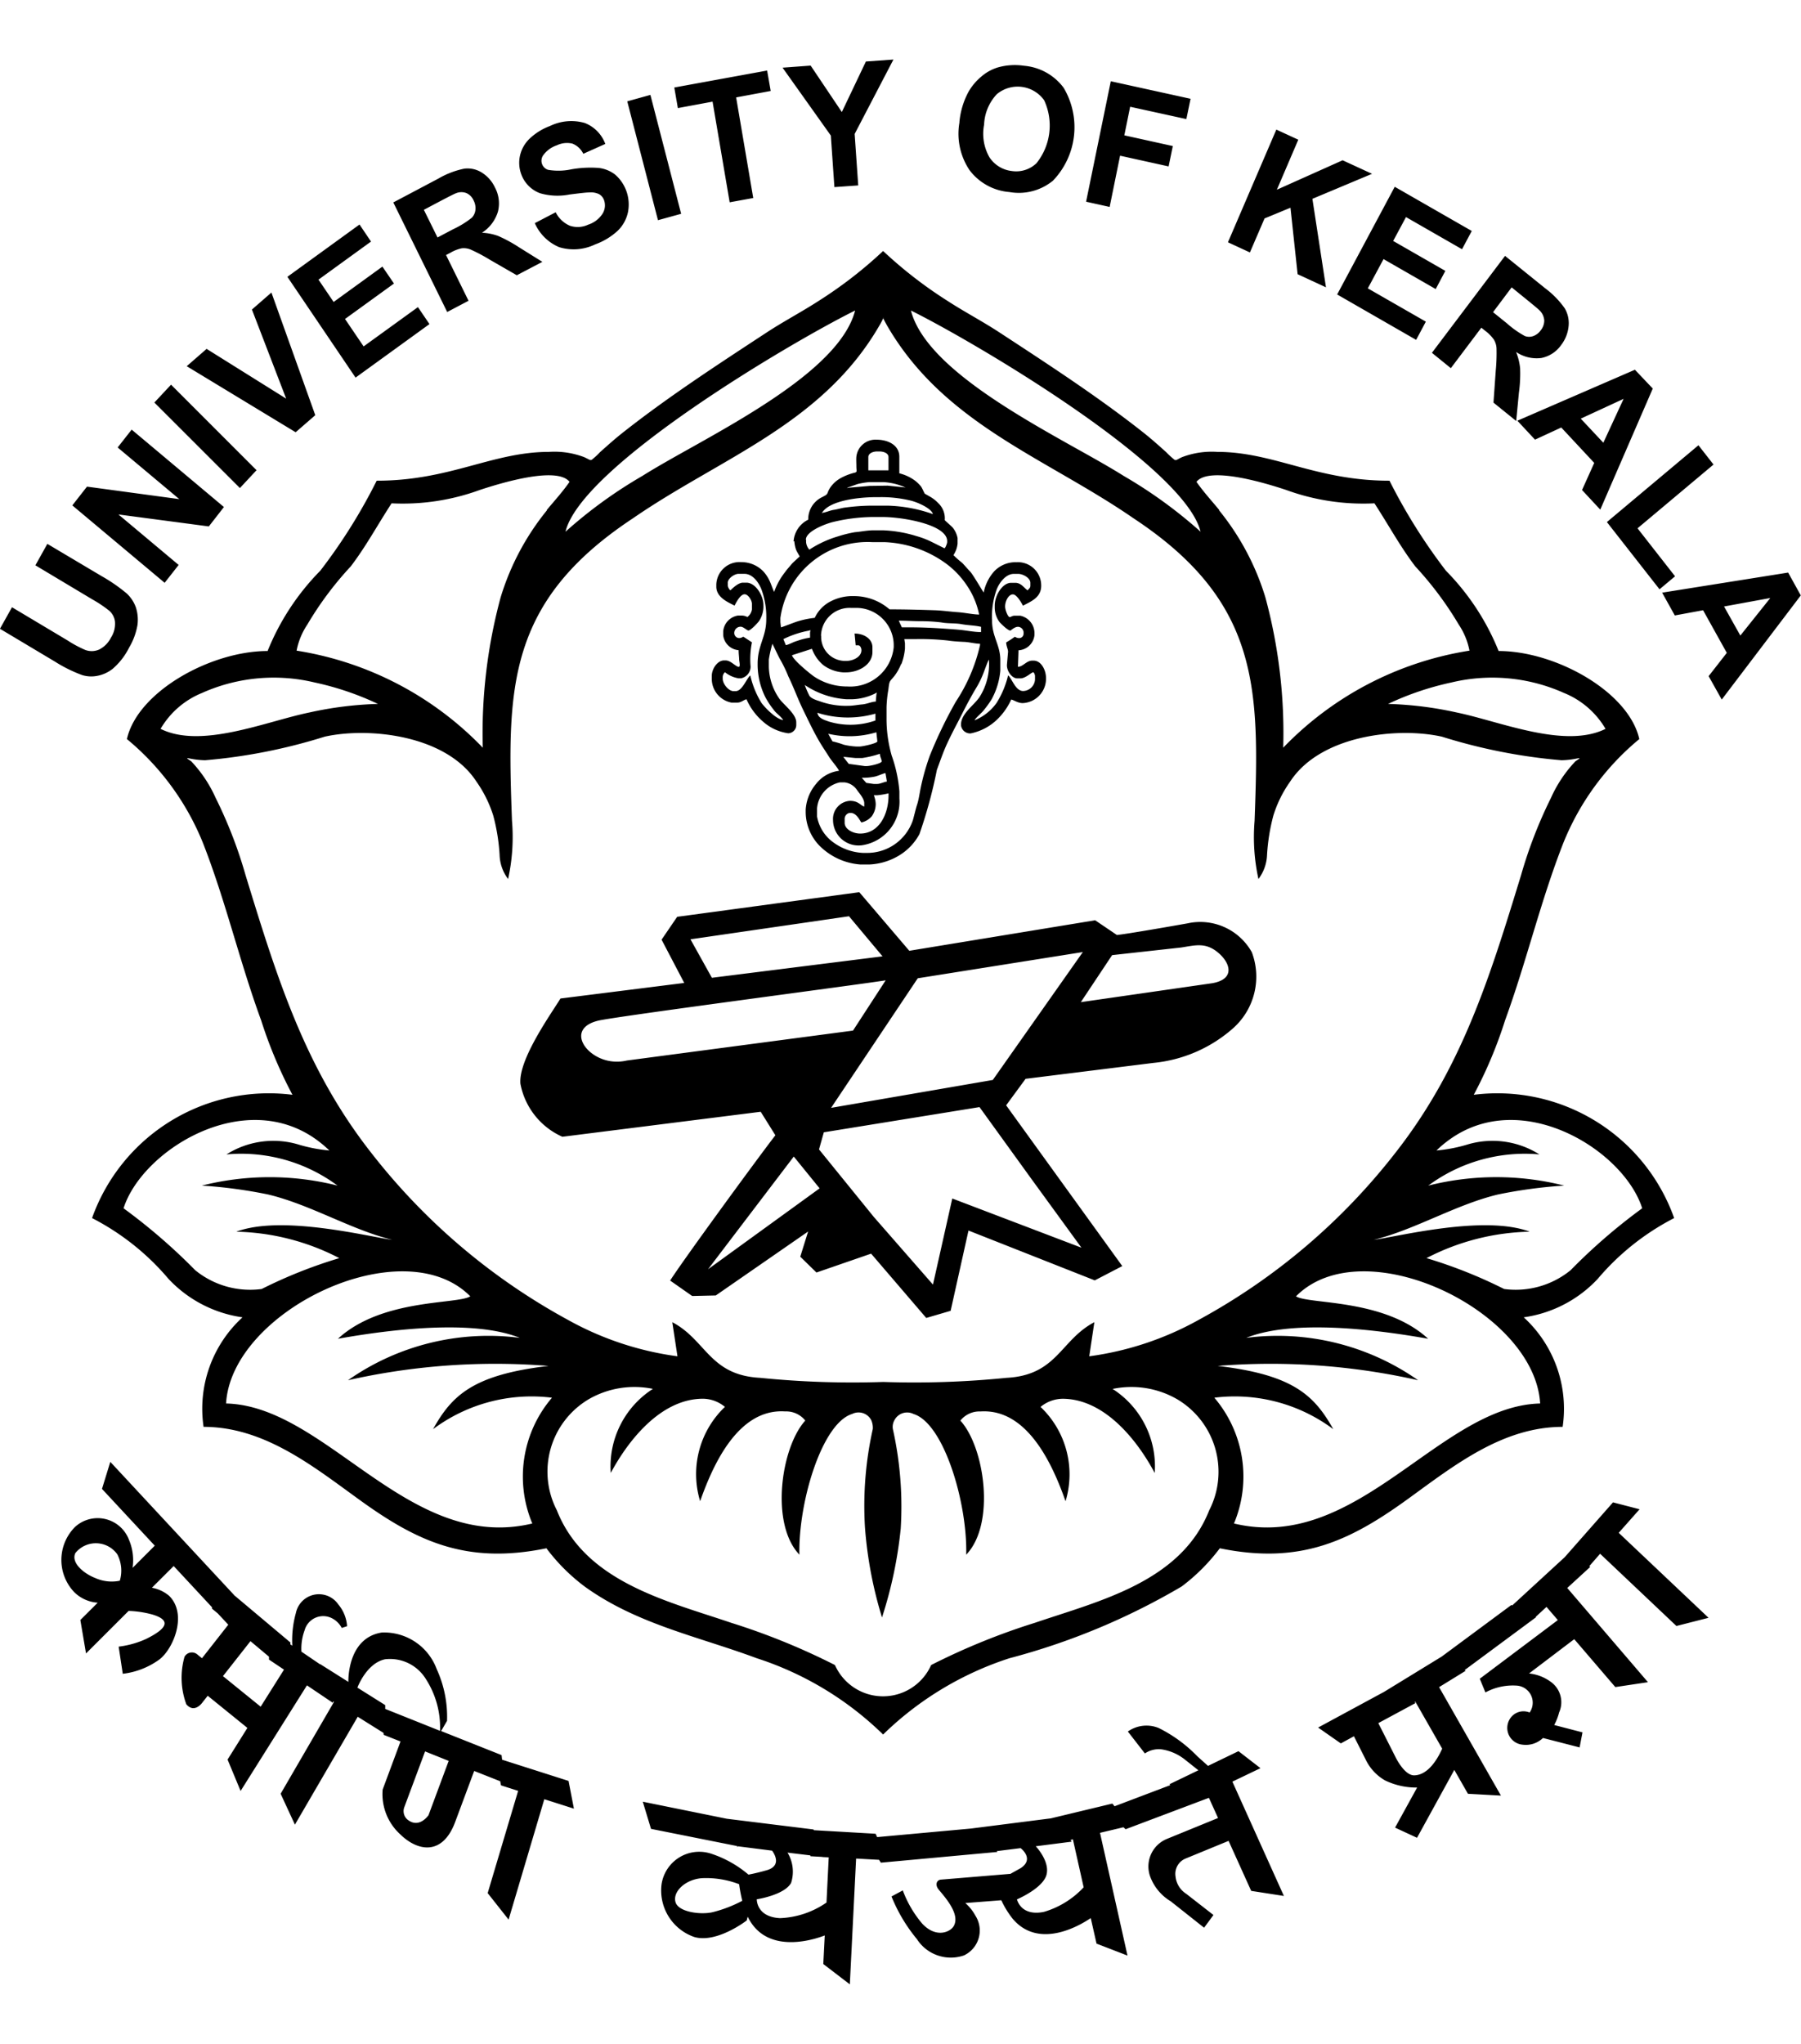 <?xml version="1.0" encoding="iso-8859-1"?>
<svg xmlns="http://www.w3.org/2000/svg" width="72.47" height="82.2" viewBox="0 0 50.436 53.87">
              <path class="logo" id="Path_33" data-name="Path 33" d="M5252.01,6827.287l.336-.6,1.561.932a3.221,3.221,0,0,0,.493.264.512.512,0,0,0,.388-.013.746.746,0,0,0,.33-.334.714.714,0,0,0,.112-.446.479.479,0,0,0-.161-.306,3.567,3.567,0,0,0-.475-.318l-1.593-.953.335-.6,1.515.9a4.661,4.661,0,0,1,.706.487.975.975,0,0,1,.261.4,1.12,1.12,0,0,1,.041.49,1.859,1.859,0,0,1-.234.628,1.9,1.9,0,0,1-.458.591,1,1,0,0,1-.441.2.876.876,0,0,1-.415-.023,4,4,0,0,1-.762-.377l-1.538-.918Zm24.473,4.663h.092a2.22,2.22,0,0,0,.318-.054v.054c0,.543-.272,1.072-.794,1.072-.2,0-.435-.12-.435-.3v-.119a.168.168,0,0,1,.141-.159h.025c.189,0,.277.266.308.266a.542.542,0,0,0,.285-.171.59.59,0,0,0,.111-.347.727.727,0,0,0-.051-.237Zm-.345-.49a1.637,1.637,0,0,0,.368-.032c.114-.027.209-.079.3-.1l.041.238c-.068.006-.188.067-.271.067h-.1l-.205-.029-.128-.144Zm-.486-.584.319.032.18,0a2.793,2.793,0,0,0,.5-.12c0,.083.05.157.05.213s-.321.132-.422.132h-.051l-.449-.062-.138-.176-.017-.025.029.011Zm.9-.688.028.252c0,.057-.416.146-.5.146H5276a1.923,1.923,0,0,1-.36-.051,2.772,2.772,0,0,0-.318-.094l-.118-.213a2.607,2.607,0,0,0,1.347-.041Zm-1.619-.537a2.812,2.812,0,0,0,1.593.014v.192a2.1,2.1,0,0,1-1.3.031c-.115-.04-.289-.092-.316-.216l-.013-.026.033,0Zm1.605-.562.026-.015-.012.066-.016.188c-.111,0-.245.068-.381.079s-.245.039-.41.039h-.1a2.149,2.149,0,0,1-.7-.135c-.086-.026-.234-.078-.272-.155a2.44,2.44,0,0,1-.126-.293,2.362,2.362,0,0,0,1.177.4h.128a1.557,1.557,0,0,0,.69-.174Zm.715-.811a1.592,1.592,0,0,0,.1-.435l0-.146-.018-.118h.3a7.025,7.025,0,0,1,.932.041c.125.02.313.031.451.037s.307.052.437.052v.039a4.789,4.789,0,0,1-.677,1.581,12.517,12.517,0,0,0-.733,1.522,6.572,6.572,0,0,0-.249.88c-.03.145-.058.344-.1.471s-.083.31-.121.445a1.35,1.35,0,0,1-1.315.916h-.089a1.531,1.531,0,0,1-.842-.308,1.133,1.133,0,0,1-.438-.711v-.225a.812.812,0,0,1,.64-.73h.128a.485.485,0,0,1,.354.219c.061.085.2.237.2.365v.093c-.108-.03-.16-.16-.4-.16a.506.506,0,0,0-.474.545v.012a.713.713,0,0,0,.769.69h.013a1.23,1.23,0,0,0,1.076-1.312v-.2a3.932,3.932,0,0,0-.215-1,3.725,3.725,0,0,1-.145-1.065v-.292a3.447,3.447,0,0,1,.051-.491c.031-.261.031-.215.163-.374a1.384,1.384,0,0,0,.194-.343Zm-2.251-.791a.8.8,0,0,1,.832-.782h.154a1.049,1.049,0,0,1,1.05,1.02v.08a1.223,1.223,0,0,1-1.3,1.1,1.668,1.668,0,0,1-.933-.28c-.128-.091-.582-.461-.616-.595l.559-.18a1.064,1.064,0,0,0,.323.46,1.047,1.047,0,0,0,.552.2h.074c.366,0,.745-.22.745-.57v-.132c0-.24-.241-.385-.5-.385l.031.329h.072c.051,0,.089.076.089.137,0,.189-.234.3-.422.3h-.051a.67.67,0,0,1-.654-.7Zm-.331-.146.037-.015-.013.066v.146a1.829,1.829,0,0,0-.36.091c-.112.03-.221.1-.318.119l-.069-.169a2.778,2.778,0,0,1,.723-.239Zm2.509-.279c.205,0,.43.016.612.015a4.749,4.749,0,0,1,.583.035c.172.034.387.016.565.049s.371.033.544.074v.146h-.039c-.125,0-.344-.036-.476-.053-.155-.018-.331-.029-.484-.04-.326-.023-.661-.039-1.01-.039l-.21,0-.083-.182Zm-3.317-.065a2.466,2.466,0,0,1,2.574-2.133h.344a3.141,3.141,0,0,1,1.722.6,2.441,2.441,0,0,1,.575.6,2.238,2.238,0,0,1,.352.827c-.164,0-.405-.053-.6-.066s-.41-.044-.615-.053c-.418-.014-.845-.026-1.294-.026a1.516,1.516,0,0,0-.985-.371h-.1a1.326,1.326,0,0,0-.629.183.988.988,0,0,0-.381.426,2.559,2.559,0,0,0-.5.105c-.083.026-.411.156-.446.16l-.016-.145,0-.107Zm5.927.026a2.239,2.239,0,0,1,.127-.822c.07-.189.252-.448.487-.448h.117c.142,0,.344.117.344.25v.079c0,.072-.045.087-.078.133-.095-.066-.182-.212-.344-.212h-.116c-.246,0-.46.354-.46.637v.066a.69.69,0,0,0,.137.4c.043.049.232.234.3.234.016,0,.112-.106.218-.106a.167.167,0,0,1,.153.146v.053a.124.124,0,0,1-.128.118.212.212,0,0,1-.116-.039,2.78,2.78,0,0,1-.243.159c0,.1.057.2.052.266l-.031.356c-.011.182.143.385.287.385h.09c.147,0,.31-.171.359-.171.021,0,.05.072.05.1v.106a.344.344,0,0,1-.332.319c-.22,0-.313-.355-.422-.438a2.561,2.561,0,0,1-.325.775,1.418,1.418,0,0,1-.611.482c.017-.062.2-.206.254-.281a2.874,2.874,0,0,0,.217-.3,2.028,2.028,0,0,0,.247-.806v-.3c0-.42-.231-.652-.231-1.1v-.039Zm-7.4-1.021c0-.122.19-.25.3-.25h.166c.244,0,.415.262.484.452a2.239,2.239,0,0,1,.129.818c0,.5-.242.727-.242,1.245a2.056,2.056,0,0,0,.217.939,2.345,2.345,0,0,0,.229.347c.078.112.191.171.27.29-.194-.018-.5-.335-.606-.475a2.525,2.525,0,0,1-.315-.771c-.1.072-.223.438-.41.438h-.063c-.132,0-.3-.2-.3-.347v-.026a.189.189,0,0,1,.063-.157.8.8,0,0,0,.382.171h.066a.334.334,0,0,0,.27-.33,2.388,2.388,0,0,1,.038-.677l-.243-.159a.213.213,0,0,1-.1.039h-.027a.142.142,0,0,1-.126-.144.178.178,0,0,1,.18-.173c.078,0,.175.106.218.106.061,0,.262-.213.3-.269a.747.747,0,0,0,.119-.446c0-.271-.226-.624-.475-.624h-.1c-.15,0-.341.212-.347.212-.025,0-.076-.087-.076-.133V6826Zm2.188-1.205c0-.233.53-.438.751-.494a4.928,4.928,0,0,1,1.093-.142h.307c.547,0,1.806.208,1.806.676v.026c0,.037-.052.173-.077.173,0,0-.337-.168-.38-.189a2.373,2.373,0,0,0-.4-.151,3.61,3.61,0,0,0-.946-.163h-.243c-.2,0-.361.039-.538.053a3.472,3.472,0,0,0-.476.118,3.036,3.036,0,0,0-.8.371.36.36,0,0,1-.091-.211v-.066Zm.475-.754-.026.014.012-.026c.208-.322.976-.426,1.523-.426h.09a3.488,3.488,0,0,1,.875.1c.186.047.568.214.609.375a4.11,4.11,0,0,0-1.279-.237h-.461a5.959,5.959,0,0,0-.715.053c-.093.01-.221.051-.321.065s-.221.071-.308.08Zm.7-.7-.025.018.025-.03c.064-.015.194-.066.279-.094a2.27,2.27,0,0,1,.322-.053h.386a1.747,1.747,0,0,1,.587.133l.042.022-.042-.009-.459-.047-.5.007-.613.053Zm.574-.859c0-.109.136-.158.247-.158h.061c.113,0,.257.044.257.158v.371h-.565v-.371Zm-2.071,2.356a.84.84,0,0,0,.049.24c.013.038.1.181.1.184s-.2.182-.221.209c-.068.083-.13.148-.194.237a1.908,1.908,0,0,0-.3.546c-.017-.019-.1-.254-.13-.312a1.031,1.031,0,0,0-.178-.265.851.851,0,0,0-.612-.255.651.651,0,0,0-.7.621v.066c0,.295.315.431.511.53.049-.093.161-.317.282-.317.1,0,.205.172.205.266v.158a.324.324,0,0,1-.128.212.348.348,0,0,0-.14-.04h-.128a.493.493,0,0,0-.409.436v.12a.474.474,0,0,0,.432.413c0,.105.012.168.015.264,0,.048.051.229-.029.2-.1-.032-.212-.178-.355-.178h-.037c-.188,0-.346.235-.346.437v.079a.678.678,0,0,0,.55.665h.167c.106,0,.173-.075.255-.093a1.746,1.746,0,0,0,.453.616,1.342,1.342,0,0,0,.712.335h.012a.231.231,0,0,0,.217-.225v-.079c0-.243-.366-.5-.484-.678a1.63,1.63,0,0,1-.284-.872v-.211a3.254,3.254,0,0,1,.1-.439c.009.011.187.394.226.454a3.627,3.627,0,0,1,.221.461c.147.3.265.63.415.937s.286.6.463.9c.088.148.173.271.264.416.076.12.223.277.277.387a.963.963,0,0,0-.643.366,1.229,1.229,0,0,0-.291.721v.079a1.361,1.361,0,0,0,.484,1.022,1.8,1.8,0,0,0,1.052.435h.243a1.764,1.764,0,0,0,.858-.266,1.562,1.562,0,0,0,.548-.584,13.44,13.44,0,0,0,.489-1.8c.112-.3.189-.537.325-.817.125-.265.255-.5.383-.755.113-.225.272-.523.4-.733a2.516,2.516,0,0,0,.186-.378c.024-.055.139-.385.163-.4a1.715,1.715,0,0,1-.26,1.041c-.15.231-.521.468-.521.771v.027a.259.259,0,0,0,.244.225h.023a1.491,1.491,0,0,0,.7-.349,1.824,1.824,0,0,0,.439-.6c.083.018.183.1.321.1a.682.682,0,0,0,.653-.7c0-.229-.137-.489-.348-.489h-.038c-.163,0-.259.173-.4.173l.015-.411,0-.051a.475.475,0,0,0,.448-.427v-.066a.5.5,0,0,0-.4-.476h-.153c-.075,0-.106.04-.141.04-.05,0-.128-.2-.128-.292v-.012c0-.137.092-.332.217-.332.108,0,.238.231.282.317.209-.114.511-.221.511-.558a.652.652,0,0,0-.678-.66h-.026a.824.824,0,0,0-.617.261,1.26,1.26,0,0,0-.289.586c-.017-.01-.287-.482-.375-.58-.08-.082-.143-.16-.224-.245a2.818,2.818,0,0,1-.249-.22.7.7,0,0,0,.116-.32v-.158a.66.66,0,0,0-.138-.295c-.041-.044-.207-.187-.221-.208a.58.58,0,0,0-.183-.475.952.952,0,0,0-.175-.147c-.029-.021-.185-.106-.2-.117s-.07-.156-.114-.211a1.026,1.026,0,0,0-.167-.159,1.258,1.258,0,0,0-.433-.2v-.464c0-.322-.31-.477-.638-.477a.536.536,0,0,0-.565.477c-.007.07,0,.189,0,.264,0,.151.037.166-.074.189a1.607,1.607,0,0,0-.361.143.868.868,0,0,0-.279.242.675.675,0,0,0-.09.17c-.025.067-.083.081-.144.118a.683.683,0,0,0-.4.636.729.729,0,0,0-.41.608Zm8.921,23.726a2.562,2.562,0,0,1,1.79.285,2.36,2.36,0,0,1,.906,3.115c-.791,2.006-3.086,2.537-4.876,3.146a18.838,18.838,0,0,0-2.911,1.184,1.474,1.474,0,0,1-2.694,0,18.983,18.983,0,0,0-2.911-1.184c-1.789-.608-4.086-1.14-4.876-3.146a2.356,2.356,0,0,1,.9-3.115,2.559,2.559,0,0,1,1.789-.285,2.575,2.575,0,0,0-1.18,2.353c.5-.931,1.389-2.036,2.521-2.076a.979.979,0,0,1,.676.227,2.6,2.6,0,0,0-.694,2.64c.374-1.065,1.083-2.6,2.382-2.513a.682.682,0,0,1,.562.256c-.685.757-.985,2.9-.164,3.753-.035-1.448.625-3.678,1.477-3.938a.4.4,0,0,1,.536.176.527.527,0,0,1,.042.245,9.871,9.871,0,0,0-.219,2.754,11.454,11.454,0,0,0,.477,2.521,11.9,11.9,0,0,0,.524-2.483,9.952,9.952,0,0,0-.22-2.791.377.377,0,0,1,.043-.245.4.4,0,0,1,.536-.176c.851.261,1.511,2.49,1.475,3.938.823-.851.522-3-.163-3.753a.682.682,0,0,1,.561-.256c1.3-.086,2.009,1.447,2.384,2.513a2.6,2.6,0,0,0-.7-2.64.984.984,0,0,1,.676-.227c1.133.04,2.025,1.146,2.521,2.076a2.573,2.573,0,0,0-1.18-2.353Zm-6.439,9.678h0a9.049,9.049,0,0,1,3.543-2.139,19.052,19.052,0,0,0,4.821-2.008,5.353,5.353,0,0,0,1.068-1.069c2.275.467,3.665-.216,5.31-1.411,1.276-.926,2.624-1.988,4.291-1.988a3.469,3.469,0,0,0-1.09-3.066,3.5,3.5,0,0,0,2.074-1.078,6.986,6.986,0,0,1,2.139-1.7,5.257,5.257,0,0,0-5.612-3.451,12.264,12.264,0,0,0,.876-2.082c.6-1.643.993-3.339,1.632-4.966a7.3,7.3,0,0,1,2.128-2.909c-.3-1.332-2.353-2.465-3.94-2.465a6.826,6.826,0,0,0-1.476-2.248,15.8,15.8,0,0,1-1.58-2.519c-2.061,0-3.237-.807-4.826-.807a2.344,2.344,0,0,0-.98.146c-.15.067-.159.1-.215.075a2.52,2.52,0,0,1-.233-.213c-.21-.19-.416-.372-.622-.536-1.25-.988-2.587-1.861-4.06-2.824-.472-.308-.973-.57-1.445-.877a12.084,12.084,0,0,1-1.8-1.394h0a12.057,12.057,0,0,1-1.8,1.394c-.474.307-.974.569-1.446.877-1.47.963-2.807,1.836-4.058,2.824-.208.164-.41.346-.624.536a2.178,2.178,0,0,1-.231.213c-.058.022-.064-.008-.216-.075a2.335,2.335,0,0,0-.98-.146c-1.588,0-2.766.807-4.827.807a15.457,15.457,0,0,1-1.579,2.519,6.841,6.841,0,0,0-1.476,2.248c-1.587,0-3.639,1.133-3.94,2.465a7.316,7.316,0,0,1,2.13,2.909c.638,1.627,1.026,3.323,1.63,4.966a12.5,12.5,0,0,0,.876,2.082,5.256,5.256,0,0,0-5.612,3.451,6.986,6.986,0,0,1,2.139,1.7,3.511,3.511,0,0,0,2.074,1.078,3.469,3.469,0,0,0-1.09,3.066c1.669,0,3.015,1.063,4.291,1.988,1.646,1.2,3.034,1.878,5.31,1.411a5.333,5.333,0,0,0,1.069,1.069c1.465,1.057,3.172,1.395,4.82,2.008a9.046,9.046,0,0,1,3.543,2.139Zm0-39.662c.031.069.068.138.114.22,1.6,2.763,4.445,3.7,6.9,5.394,3.555,2.346,3.527,4.782,3.392,8.469a5.471,5.471,0,0,0,.108,1.629,1.19,1.19,0,0,0,.241-.678,5.5,5.5,0,0,1,.176-1.095,3.351,3.351,0,0,1,.469-.951c.856-1.316,3.035-1.533,4.252-1.26a15.576,15.576,0,0,0,3.35.66c.45-.009.647-.146.387.031a3.645,3.645,0,0,0-.682,1.02,12.687,12.687,0,0,0-.84,2.17c-.877,2.859-1.658,5.4-3.524,7.775a17.647,17.647,0,0,1-5.5,4.667,8.665,8.665,0,0,1-3.067,1.021l.143-.955c-.952.5-1.041,1.485-2.461,1.558a25.728,25.728,0,0,1-3.449.115h0a25.706,25.706,0,0,1-3.447-.115c-1.421-.072-1.51-1.057-2.463-1.558l.145.955a8.673,8.673,0,0,1-3.07-1.021,17.685,17.685,0,0,1-5.5-4.667c-1.865-2.372-2.646-4.916-3.524-7.775a12.567,12.567,0,0,0-.84-2.17,3.661,3.661,0,0,0-.681-1.02c-.26-.177-.065-.04.386-.031a15.549,15.549,0,0,0,3.349-.66c1.217-.273,3.4-.057,4.252,1.26a3.431,3.431,0,0,1,.47.951,5.5,5.5,0,0,1,.177,1.095,1.172,1.172,0,0,0,.238.678,5.44,5.44,0,0,0,.109-1.629c-.136-3.687-.163-6.123,3.389-8.469,2.455-1.693,5.3-2.631,6.9-5.394a2.105,2.105,0,0,0,.115-.22Zm-9.363,29.342a18.741,18.741,0,0,0-5.62.4,6.847,6.847,0,0,1,4.812-1.186c-1.137-.457-3.124-.325-5.093.025,1.233-1.134,3.351-.957,3.706-1.188-1.882-1.9-6.689.4-6.839,3,2.813.065,5.115,4.192,8.576,3.359a3.394,3.394,0,0,1,.551-3.521,4.612,4.612,0,0,0-3.331.881c.525-.94,1.114-1.524,3.239-1.771Zm-8.749-3.757c1.28-.482,3.708.14,4.368.227-1.161-.287-2.294-.989-3.484-1.271a13.371,13.371,0,0,0-1.848-.247,7.771,7.771,0,0,1,3.8,0,4.532,4.532,0,0,0-3.11-.873,2.459,2.459,0,0,1,1.982-.287,4.323,4.323,0,0,0,.9.177,3.425,3.425,0,0,0-.347-.292c-2.042-1.494-4.9.286-5.417,1.91a16.3,16.3,0,0,1,2.008,1.734,2.431,2.431,0,0,0,1.86.525,13.392,13.392,0,0,1,2.174-.864,6.554,6.554,0,0,0-2.892-.74Zm-.93-15.092a2.378,2.378,0,0,0-1.189,1.016c1.143.568,2.949-.208,4.165-.458a10.1,10.1,0,0,1,1.922-.24,8.132,8.132,0,0,0-1.771-.6,4.917,4.917,0,0,0-3.126.28Zm9.623-5.107c.218-.261.437-.5.641-.791-.369-.468-2.09.088-2.518.229a6.3,6.3,0,0,1-2.466.372c-.429.663-.714,1.2-1.142,1.764a9.381,9.381,0,0,0-1.218,1.631,1.979,1.979,0,0,0-.3.729,9.226,9.226,0,0,1,5.214,2.716,14.552,14.552,0,0,1,.5-4.208,7.156,7.156,0,0,1,1.3-2.441Zm.526.606a12.919,12.919,0,0,1,2.156-1.564c.38-.24.882-.52,1.434-.829,1.806-1.012,4.151-2.359,4.522-3.8-1.825.905-7.683,4.366-8.113,6.2Zm18.258,23.35a18.737,18.737,0,0,1,5.62.4,6.853,6.853,0,0,0-4.813-1.186c1.138-.457,3.125-.325,5.094.025-1.233-1.134-3.351-.957-3.7-1.188,1.881-1.9,6.686.4,6.837,3-2.812.065-5.114,4.192-8.574,3.359a3.4,3.4,0,0,0-.55-3.521,4.613,4.613,0,0,1,3.331.881c-.529-.94-1.115-1.524-3.24-1.771Zm8.747-3.757c-1.278-.482-3.706.14-4.367.227,1.161-.287,2.3-.989,3.485-1.271a13.34,13.34,0,0,1,1.847-.247,7.781,7.781,0,0,0-3.807,0,4.547,4.547,0,0,1,3.112-.873,2.459,2.459,0,0,0-1.982-.287,4.312,4.312,0,0,1-.9.177,3.035,3.035,0,0,1,.346-.292c2.041-1.494,4.9.286,5.415,1.91a16.07,16.07,0,0,0-2.006,1.734,2.436,2.436,0,0,1-1.861.525,13.409,13.409,0,0,0-2.174-.864,6.549,6.549,0,0,1,2.89-.74Zm.931-15.092a2.384,2.384,0,0,1,1.191,1.016c-1.146.568-2.95-.208-4.167-.458a10.105,10.105,0,0,0-1.923-.24,8.148,8.148,0,0,1,1.772-.6,4.915,4.915,0,0,1,3.125.28Zm-9.624-5.107c-.215-.261-.436-.5-.641-.791.37-.468,2.093.088,2.518.229a6.3,6.3,0,0,0,2.467.372c.429.663.715,1.2,1.142,1.764a9.539,9.539,0,0,1,1.219,1.631,1.987,1.987,0,0,1,.3.729,9.235,9.235,0,0,0-5.216,2.716,14.519,14.519,0,0,0-.5-4.208,7.166,7.166,0,0,0-1.3-2.441Zm-.524.606a13,13,0,0,0-2.156-1.564c-.38-.24-.883-.52-1.436-.829-1.806-1.012-4.149-2.359-4.521-3.8,1.825.905,7.682,4.366,8.113,6.2Zm-11.393,17.49.723.889-3.125,2.265,2.4-3.153Zm5.2-1.386,1.455,2.013,1.4,1.923-3.617-1.377-.541,2.41-1.655-1.892-1.536-1.892.135-.479,4.362-.706Zm-10.678-2.419c.543-.126,7.5-1.035,8.051-1.129l-.915,1.407-6.334.838a1.226,1.226,0,0,1-.461.018c-.726-.113-1.234-.919-.34-1.134Zm17.349-1.913c.347.279.511.75-.153.865l-3.68.53.876-1.316,1.938-.214c.395-.062.674-.147,1.02.135Zm-10.827,4.354,2.427-3.627,4.623-.734-2.521,3.58-4.529.781Zm.5-5.365.941,1.124-4.779.6-.6-1.077,4.437-.645Zm.621,9.446,1.544,1.8.683-.2.5-2.247,3.536,1.395.771-.4-3.253-4.5.545-.742,3.584-.446a3.938,3.938,0,0,0,2.252-.992,1.933,1.933,0,0,0,.5-2.105,1.655,1.655,0,0,0-1.8-.809c-.351.063-1.707.3-1.979.326l-.609-.412-5.205.854-1.4-1.64-5.1.689-.437.64.635,1.211-3.467.436c-.241.4-1.183,1.7-1.121,2.387a2.037,2.037,0,0,0,1.175,1.483l5.554-.7.411.658c-.494.639-2.587,3.5-2.947,4.067l.617.432.661-.015,2.586-1.79-.22.705.454.443,1.537-.531Zm21.522,7.155-.746-.193-1.351,1.533,0,0-1.471,1.352-.023-.013-1.953,1.445-1.611.986-1.849,1,.636.444.367-.2.344.682a1.338,1.338,0,0,0,.526.553,2,2,0,0,0,.9.2l-.618,1.122.615.285,1.044-1.9.382.668.924.051-1.732-3.036.744-.458-.029-.019,2-1.48-.012-.008.305-.281.317.369-2.186,1.642.158.383a1.614,1.614,0,0,1,.877-.191.479.479,0,0,1,.361.753.448.448,0,0,0-.565.2.471.471,0,0,0,.367.7.69.69,0,0,0,.572-.187l1.026.264.081-.421-.792-.206a1.592,1.592,0,0,0,.138-.354.7.7,0,0,0-.243-.861,1.241,1.241,0,0,0-.6-.228l1.266-.96,1.15,1.341.914-.137-2.26-2.637.648-.594-.035-.012.307-.352,2.137,2.022.9-.229-2.516-2.379.586-.661Zm-5.529,6.7c-.123.276-.39.743-.787.748-.281,0-.527-.524-.527-.524l-.475-.938,1.045-.563-.03-.02.021-.018.752,1.315Zm-33.833-4.3-3.466-3.727-.233.757,1.478,1.589-.621.621a1.457,1.457,0,0,0-.1-.783.938.938,0,0,0-1.51-.364,1.307,1.307,0,0,0-.022,1.829,1.034,1.034,0,0,0,.655.293l-.486.484.159.937,1.193-1.191a2.9,2.9,0,0,1,.662.1c.49.146.482.362-.177.687a2.6,2.6,0,0,1-.764.213l.115.76a2.173,2.173,0,0,0,1.025-.4c.394-.3.793-1.266.275-1.781a1.023,1.023,0,0,0-.484-.227l.61-.608,1.076,1.157-.005.034.164.136.294.315-.737.939-.123-.1a.236.236,0,0,0-.365.057,2.145,2.145,0,0,0,.05,1.332c.232.271.454-.055.454-.055l.145-.184,1.111.9-.555.886.365.879,1.858-2.956.727.49,0-.041.029.016-1.493,2.569.4.865,1.759-3.02.722.452.005.054.471.186-.5,1.346a1.521,1.521,0,0,0,.5,1.26c.482.469,1.178.6,1.532-.356l.531-1.425.729.288.022.115.48.154-.853,2.862.586.742,1-3.37.829.264-.15-.776-1.861-.594-.015-.129-1.693-.673.166-.285a3.2,3.2,0,0,0-.289-1.448,1.57,1.57,0,0,0-1.538-1.025c-.981.153-.936,1.382-.936,1.382l-.793-.5v.008l-.521-.354a1.47,1.47,0,0,1,.089-.6.539.539,0,0,1,.8-.316.622.622,0,0,1,.239.252l.15-.049a1.056,1.056,0,0,0-.244-.607.659.659,0,0,0-1.19.238,2.833,2.833,0,0,0-.1.914l-.057-.038.006-.049-1.578-1.326Zm-3.2-.4a1.127,1.127,0,0,1-.686-.075c-.314-.122-.69-.423-.558-.7a.737.737,0,0,1,1.174.036.992.992,0,0,1,.07.74Zm3.942,3.524-1.053-.853.77-.979.519.435,0,.081.42.281-.652,1.035Zm3.491.058,0-.1-.779-.489s.252-.687.778-.795a1.179,1.179,0,0,1,1.141.557,2.5,2.5,0,0,1,.395,1.447l-1.538-.615Zm1.22,2.97s-.263.406-.6.132a.313.313,0,0,1-.088-.339l.584-1.567.661.265-.561,1.51Zm8.641.908-.01-.029.982.125s.321.4-.132.543c-.195.057-.381.1-.528.128a3.106,3.106,0,0,0-1.035-.583,1.067,1.067,0,0,0-1.4.858,1.377,1.377,0,0,0,.915,1.47c.634.186,1.47-.462,1.47-.462l.028-.105.013.024c.562,1.112,2.009.552,2.145.5l-.041.8.743.569.176-3.521.642.035.051.08,3.262-.3-.017-.023.669-.084s.4.3,0,.561c-.1.056-.2.111-.285.159l-1.953.162c-.1.01-.177.132-.054.282.214.254.589.688.425,1.006-.082.168-.489.374-.892-.06a3.112,3.112,0,0,1-.541-.927l-.316.17a4.51,4.51,0,0,0,.711,1.193,1.129,1.129,0,0,0,1.316.458.77.77,0,0,0,.323-1.113,1.278,1.278,0,0,0-.283-.354l1.008-.078a2.58,2.58,0,0,0,.324.525c.762.888,1.955.128,2.181-.026l.162.715.867.335-.77-3.436.656-.156.061.055,2.333-.879.256.565-1.442.589a.833.833,0,0,0-.466,1.03,1.355,1.355,0,0,0,.582.712l.935.74.262-.356-.762-.593a.653.653,0,0,1-.3-.489.462.462,0,0,1,.286-.5l1.2-.493.633,1.4.916.142-1.443-3.2.787-.377-.616-.476-.853.412-.3-.269a3.932,3.932,0,0,0-1.085-.793.906.906,0,0,0-.86.1l.477.614a.692.692,0,0,1,.464-.115,1.381,1.381,0,0,1,.656.286l.378.3-.812.392.028.023-1.563.592-.062-.075-1.723.414-2.236.285-2.628.24-.043-.094-1.73-.1-.008-.02-2.429-.3-2.353-.477.23.76,2.43.485Zm.137,1.5a3.678,3.678,0,0,1-.828.318c-.334.078-.936,0-1.035-.264-.107-.3.273-.665.756-.689a2.578,2.578,0,0,1,1.02.17,4.39,4.39,0,0,0,.088.465Zm2.354.052a2.447,2.447,0,0,1-1.294.433c-.668-.032-.653-.528-.653-.528s.772-.116.961-.458a1.025,1.025,0,0,0-.1-.848l.637.077.009.024.3.017.061.007v0l.147.007-.063,1.273Zm7.209-.432a2.475,2.475,0,0,1-1.112.689c-.654.135-.757-.35-.757-.35s.723-.306.826-.686-.3-.8-.3-.8l1.006-.129-.033-.047.067-.019.3,1.338Zm3.462-2.6-.007,0h0l0,0Zm-29.2-33.913-2.586-2.167.411-.525,2.585.35-1.726-1.446.392-.5,2.584,2.167-.423.543-2.531-.335,1.686,1.413-.392.5Zm2.107-2.653-2.395-2.393.467-.5,2.394,2.394-.466.5Zm1.56-1.562-3.049-1.848.557-.485,2.228,1.393-.959-2.494.546-.476,1.228,3.433-.55.478Zm1.679-1.529-1.909-2.821,2.02-1.464.322.477-1.471,1.066.424.625,1.366-.99.324.474-1.371.992.521.768,1.521-1.1.323.475-2.072,1.5Zm2.567-1.835-1.51-3.068,1.259-.666a2.373,2.373,0,0,1,.731-.28.748.748,0,0,1,.491.111.985.985,0,0,1,.366.416.944.944,0,0,1,.084.675,1.073,1.073,0,0,1-.447.592,1.525,1.525,0,0,1,.448.088,3.975,3.975,0,0,1,.587.318l.656.409-.716.375-.761-.438a4.742,4.742,0,0,0-.538-.284.516.516,0,0,0-.242-.033,1.072,1.072,0,0,0-.32.126l-.121.063.63,1.28-.6.316Zm-.272-2.087.441-.233a2.621,2.621,0,0,0,.521-.321.375.375,0,0,0,.1-.219.466.466,0,0,0-.05-.262.4.4,0,0,0-.2-.207.394.394,0,0,0-.286,0c-.051.018-.2.094-.441.22l-.467.247.384.778Zm2.722-.4.588-.306a.789.789,0,0,0,.4.378.689.689,0,0,0,.509-.031.75.75,0,0,0,.407-.314.439.439,0,0,0,.039-.369.315.315,0,0,0-.138-.17.529.529,0,0,0-.276-.049c-.085,0-.268.022-.555.058a1.748,1.748,0,0,1-.824-.036.886.886,0,0,1-.527-.533.924.924,0,0,1-.036-.514.945.945,0,0,1,.268-.478,1.657,1.657,0,0,1,.569-.355,1.37,1.37,0,0,1,.979-.086,1,1,0,0,1,.574.586l-.616.276a.578.578,0,0,0-.305-.285.66.66,0,0,0-.437.048.773.773,0,0,0-.386.286.267.267,0,0,0,.141.4,1.732,1.732,0,0,0,.656-.015,3.091,3.091,0,0,1,.761-.038.928.928,0,0,1,.466.19,1.112,1.112,0,0,1,.357,1.038,1.013,1.013,0,0,1-.286.527,1.863,1.863,0,0,1-.634.385,1.387,1.387,0,0,1-1.008.078,1.292,1.292,0,0,1-.682-.67Zm3.452-.084-.86-3.327.648-.18.861,3.328-.649.179Zm2.008-.5-.479-2.818-.972.18-.1-.576,2.6-.475.1.572-.968.18.479,2.816-.663.121Zm2.933-.423-.1-1.446-1.352-1.9.787-.058.873,1.3.674-1.415.771-.055-1.086,2.083.1,1.441-.667.047Zm3.5-1.814a2.2,2.2,0,0,1,.256-.858,1.577,1.577,0,0,1,.363-.429,1.271,1.271,0,0,1,.46-.253,1.742,1.742,0,0,1,.731-.046,1.541,1.541,0,0,1,1.11.617,2.159,2.159,0,0,1-.3,2.6,1.507,1.507,0,0,1-1.218.318,1.555,1.555,0,0,1-1.117-.612,1.829,1.829,0,0,1-.283-1.337Zm.692.063a1.328,1.328,0,0,0,.15.913.863.863,0,0,0,.625.384.821.821,0,0,0,.69-.216,1.683,1.683,0,0,0,.216-1.766.911.911,0,0,0-1.327-.166,1.32,1.32,0,0,0-.354.851Zm2.857,2.153.691-3.368,2.234.491-.118.568-1.574-.345-.163.8,1.358.3-.118.57-1.359-.3-.292,1.434-.659-.146Zm3.975,1.132,1.352-3.147.615.283-.6,1.4,1.841-.824.824.379-1.67.7.38,2.477-.794-.367-.2-1.861-.726.3-.41.952-.612-.283Zm3.056,1.467,1.612-3.013,2.157,1.237-.273.511-1.569-.9-.359.668,1.461.838-.27.509-1.461-.839-.44.819,1.625.932-.272.51-2.212-1.271Zm2.653,1.634,2.048-2.713,1.115.9a2.494,2.494,0,0,1,.557.568.822.822,0,0,1,.107.506,1.026,1.026,0,0,1-.207.52.889.889,0,0,1-.555.364,1.026,1.026,0,0,1-.708-.169,1.674,1.674,0,0,1,.113.458,3.924,3.924,0,0,1-.034.684l-.076.79-.636-.514.064-.9a5.129,5.129,0,0,0,.021-.624.524.524,0,0,0-.074-.24,1.12,1.12,0,0,0-.245-.248l-.106-.085-.854,1.133-.53-.43Zm1.712-1.137.392.316a2.7,2.7,0,0,0,.5.352.345.345,0,0,0,.236,0,.448.448,0,0,0,.206-.159.44.44,0,0,0,.1-.278.431.431,0,0,0-.119-.268c-.038-.042-.166-.148-.38-.322l-.414-.336-.518.69Zm3,5.524-.508-.546.342-.759-.924-.991-.735.34-.494-.53,3.292-1.427.5.527-1.469,3.386Zm.088-1.869.568-1.229-1.2.554.633.675Zm.1,2.22,2.564-2.15.422.54-2.128,1.785,1.051,1.343-.435.364-1.474-1.882Zm3.216,4.968-.367-.655.509-.652-.664-1.193-.792.146-.355-.638,3.529-.562.354.639-2.214,2.916Zm.521-1.791.839-1.051-1.295.237.456.813Z" transform="translate(-5252.01 -6811.358)" fill="#000" fill-rule="evenodd"></path>
            </svg>